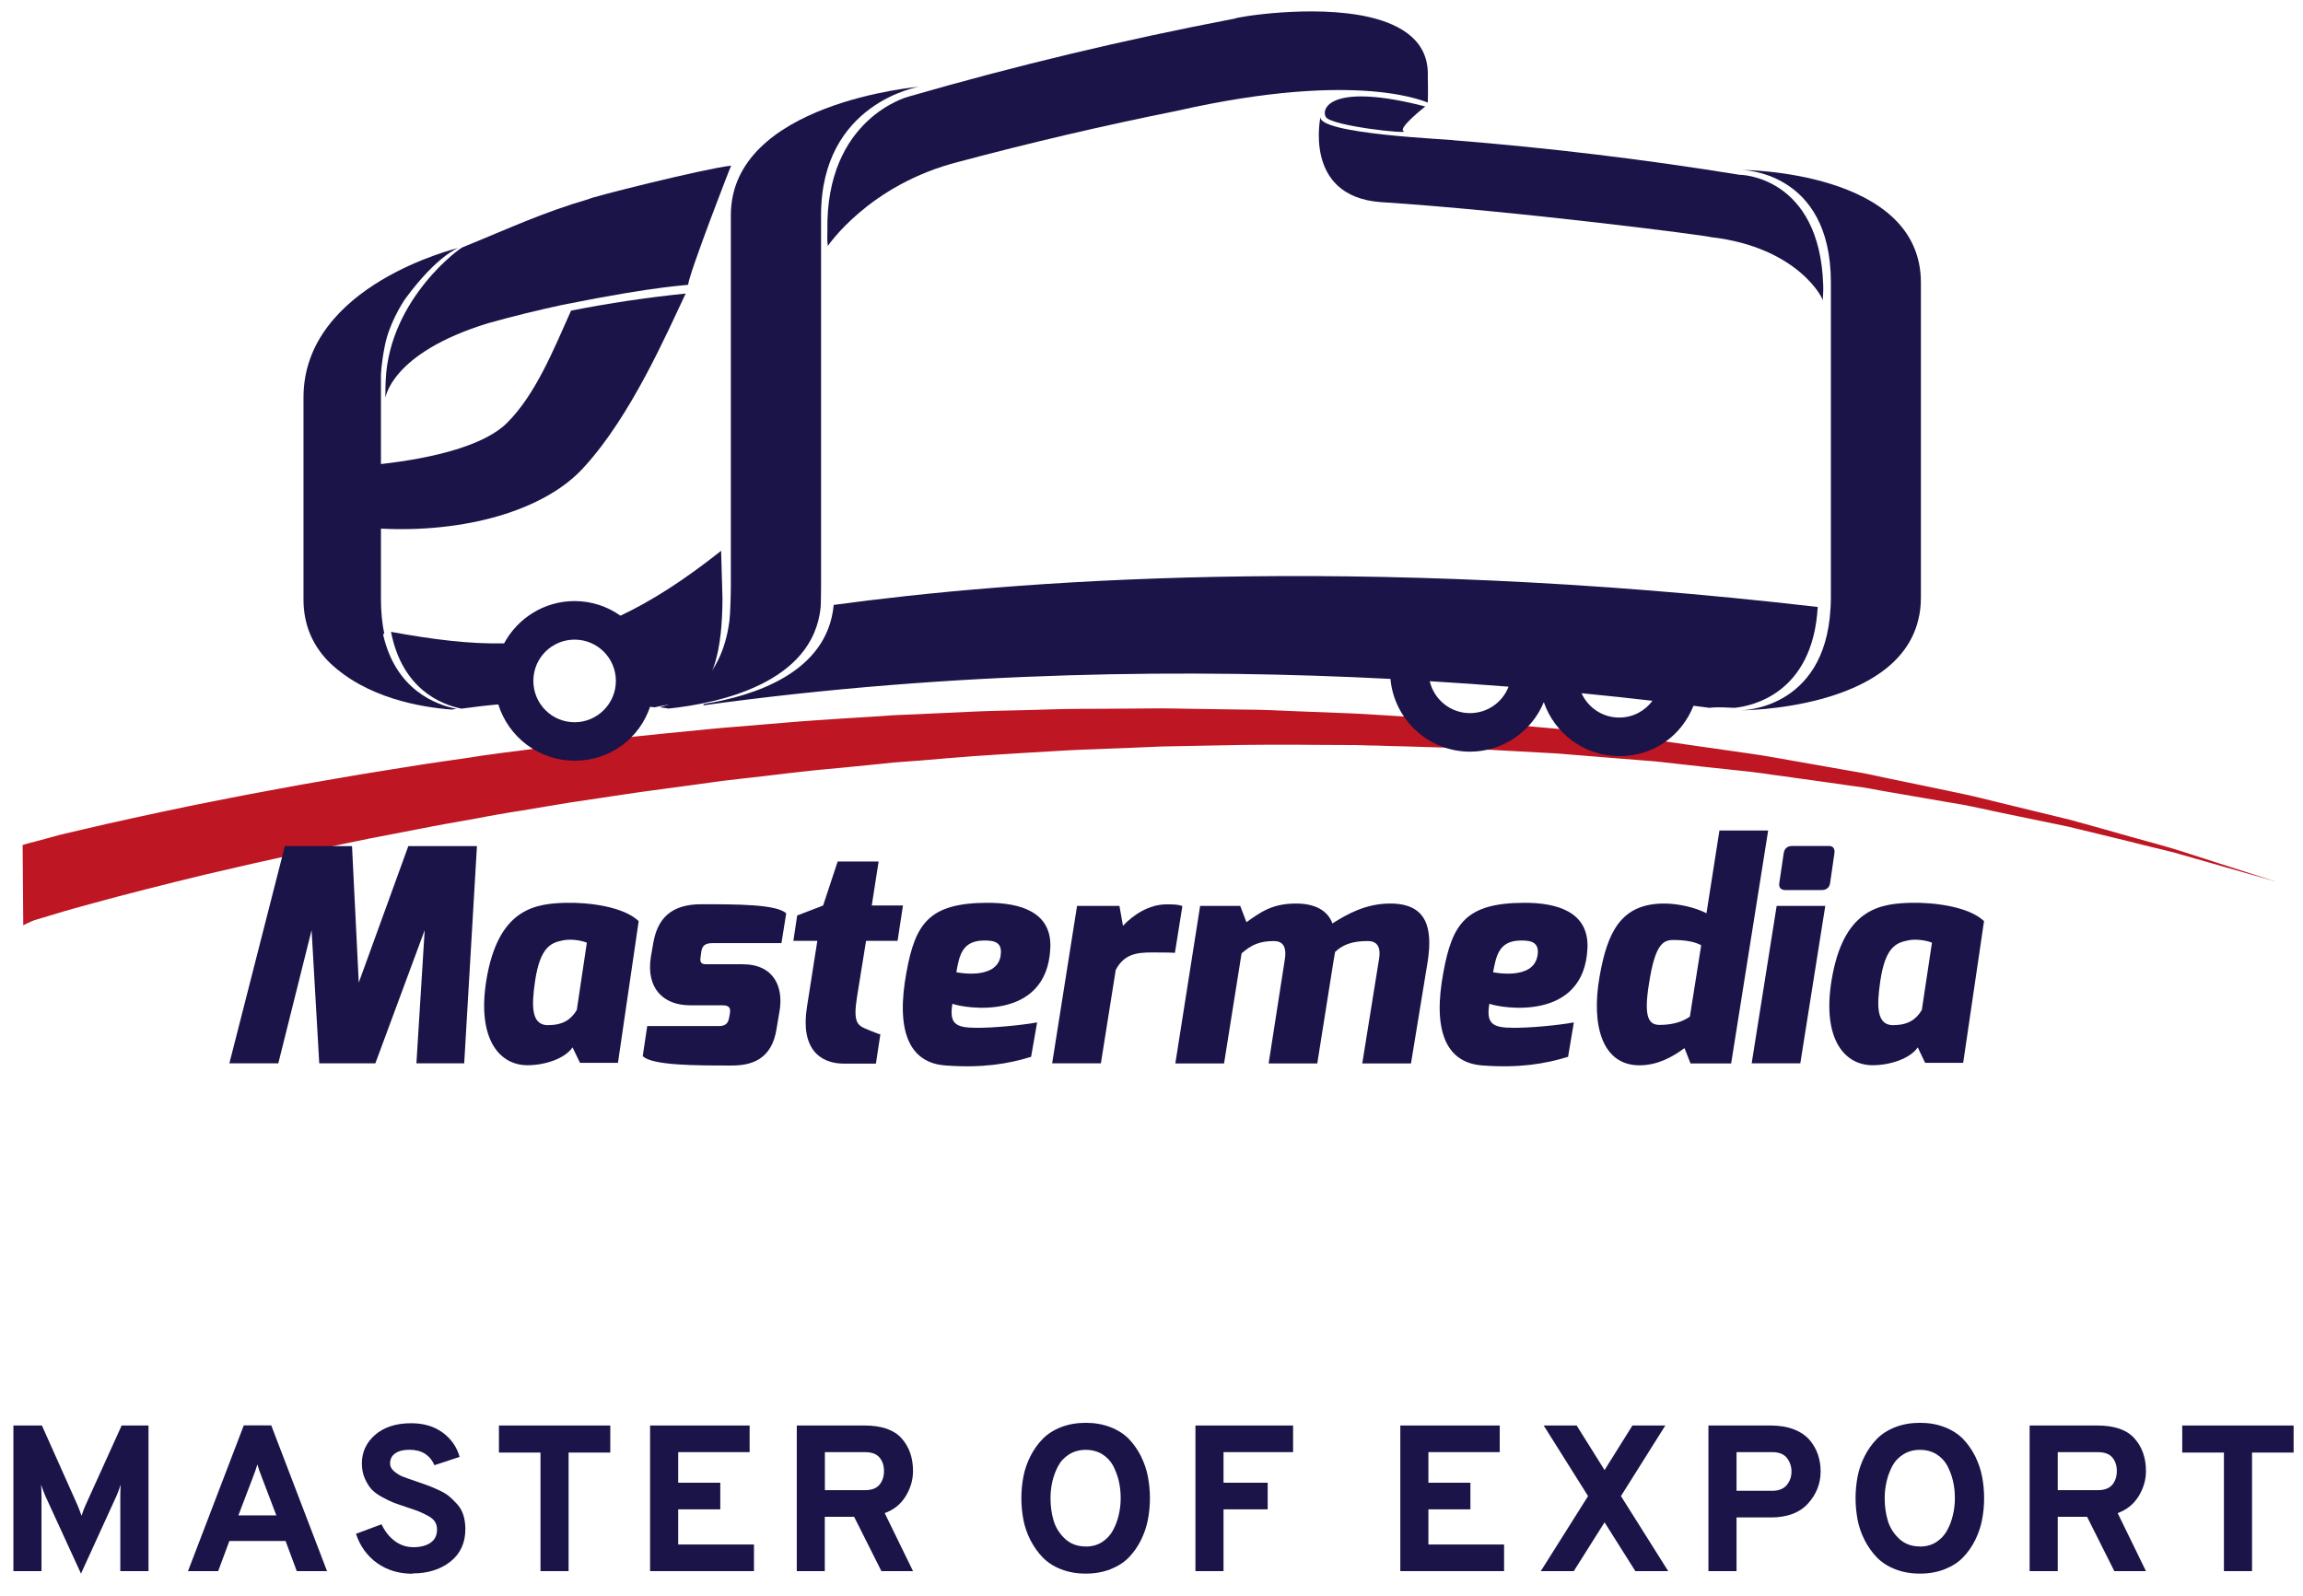 <?xml version="1.0" encoding="UTF-8"?>
<svg xmlns="http://www.w3.org/2000/svg" width="101" height="70" viewBox="0 0 101 70" fill="none">
  <path d="M0.993 37.067C0.993 37.067 1.088 37.039 1.279 36.985C1.47 36.939 1.752 36.862 2.12 36.762C2.857 36.566 2.252 36.707 3.621 36.389C4.989 36.066 6.653 35.703 8.568 35.307C9.523 35.12 10.541 34.911 11.614 34.716C12.151 34.616 12.701 34.516 13.265 34.411C13.829 34.316 14.406 34.216 14.997 34.111C15.588 34.007 16.188 33.911 16.802 33.811C17.416 33.715 18.043 33.615 18.68 33.511C19.317 33.415 19.962 33.325 20.622 33.229C20.949 33.174 21.281 33.124 21.613 33.084C21.949 33.038 22.281 32.988 22.622 32.952C23.3 32.861 23.986 32.774 24.682 32.679C25.378 32.602 26.082 32.52 26.792 32.433C28.219 32.256 29.674 32.129 31.157 31.979C31.898 31.906 32.644 31.856 33.398 31.788C34.149 31.729 34.908 31.656 35.672 31.606C36.436 31.551 37.204 31.506 37.977 31.456C38.364 31.433 38.75 31.41 39.136 31.378C39.523 31.365 39.91 31.342 40.3 31.328C41.083 31.292 41.865 31.256 42.647 31.219C43.433 31.183 44.22 31.169 45.007 31.151C45.793 31.133 46.584 31.096 47.376 31.096C48.167 31.096 48.953 31.087 49.754 31.083L50.94 31.074C51.331 31.074 51.727 31.087 52.127 31.092C52.909 31.101 53.705 31.115 54.491 31.128C55.283 31.128 56.065 31.165 56.856 31.201C57.638 31.233 58.415 31.26 59.197 31.292C59.589 31.306 59.98 31.333 60.366 31.356C60.752 31.378 61.144 31.406 61.526 31.428C62.294 31.483 63.062 31.524 63.822 31.578C65.345 31.71 66.85 31.838 68.323 31.974C69.801 32.147 71.256 32.31 72.674 32.474C74.093 32.674 75.48 32.883 76.826 33.07C76.999 33.093 77.162 33.12 77.331 33.147C77.499 33.174 77.667 33.202 77.831 33.233C78.163 33.293 78.49 33.352 78.817 33.406C79.472 33.52 80.118 33.638 80.75 33.747C81.064 33.797 81.382 33.861 81.691 33.911C82.005 33.97 82.305 34.038 82.614 34.106C83.223 34.229 83.819 34.352 84.401 34.475C84.987 34.598 85.556 34.716 86.115 34.834C86.674 34.952 87.22 35.098 87.752 35.225C88.811 35.48 89.816 35.725 90.762 35.957C91.703 36.212 92.581 36.462 93.395 36.694C93.799 36.803 94.19 36.912 94.563 37.017C94.936 37.121 95.291 37.221 95.627 37.33C98.305 38.19 99.833 38.681 99.833 38.681C99.833 38.681 98.296 38.24 95.6 37.471C95.263 37.367 94.904 37.294 94.531 37.198C94.159 37.112 93.767 37.012 93.358 36.907C92.544 36.712 91.658 36.489 90.717 36.266C89.766 36.066 88.761 35.857 87.693 35.639C87.161 35.53 86.62 35.402 86.061 35.298C85.501 35.202 84.924 35.107 84.337 35.002C83.755 34.902 83.16 34.802 82.546 34.693C82.241 34.634 81.936 34.579 81.627 34.529C81.314 34.489 81 34.447 80.682 34.398C80.049 34.311 79.408 34.216 78.754 34.129C78.426 34.079 78.094 34.034 77.763 33.993C77.599 33.966 77.426 33.938 77.262 33.92C77.099 33.893 76.93 33.884 76.762 33.856C75.412 33.715 74.029 33.561 72.611 33.402C71.192 33.293 69.742 33.17 68.269 33.052C66.791 32.974 65.29 32.888 63.772 32.806C63.012 32.783 62.248 32.765 61.484 32.738C61.098 32.733 60.716 32.72 60.33 32.706C59.943 32.706 59.557 32.679 59.166 32.683C58.393 32.683 57.611 32.674 56.833 32.67C56.056 32.67 55.269 32.665 54.487 32.679C53.705 32.697 52.914 32.706 52.132 32.724C51.736 32.733 51.34 32.738 50.949 32.747L49.767 32.797C48.99 32.829 48.194 32.861 47.412 32.888C46.625 32.92 45.839 32.979 45.057 33.02C44.27 33.074 43.488 33.111 42.71 33.17C41.933 33.229 41.155 33.293 40.382 33.361C39.996 33.388 39.609 33.42 39.223 33.447C38.841 33.488 38.455 33.529 38.072 33.565C37.309 33.643 36.545 33.715 35.79 33.784C35.031 33.861 34.28 33.956 33.535 34.043C32.789 34.134 32.048 34.202 31.311 34.307C29.843 34.516 28.401 34.688 26.987 34.907C26.282 35.016 25.587 35.12 24.896 35.221C24.209 35.339 23.527 35.452 22.854 35.562C22.518 35.616 22.186 35.666 21.858 35.725C21.526 35.784 21.199 35.843 20.876 35.907C20.226 36.021 19.585 36.134 18.953 36.253C18.325 36.371 17.707 36.494 17.102 36.612C16.493 36.725 15.897 36.844 15.32 36.967C14.738 37.089 14.169 37.212 13.61 37.321C13.056 37.449 12.51 37.562 11.982 37.685C10.923 37.912 9.923 38.158 8.977 38.371C7.095 38.826 5.458 39.245 4.116 39.613C2.77 39.977 2.584 40.045 1.875 40.258C1.52 40.363 1.702 40.313 1.52 40.363C1.338 40.427 1.02 40.59 1.02 40.59L0.993 37.057V37.067Z" fill="#BE1622"></path>
  <path d="M12.492 37.117H15.438L15.734 43.105L17.907 37.117H20.917L20.358 46.647H18.262L18.625 40.804L16.461 46.647H14.001L13.665 40.804L12.205 46.647H10.059L12.492 37.117Z" fill="#1A1449"></path>
  <path d="M24.809 39.604C25.837 39.581 27.346 39.772 28.01 40.408L27.101 46.624H25.437L25.109 45.947C24.768 46.442 23.9 46.729 23.131 46.729C21.831 46.729 20.84 45.451 21.385 42.691C21.958 39.831 23.523 39.64 24.814 39.604M24.045 44.969C24.696 44.969 25.05 44.719 25.296 44.305L25.737 41.354C25.45 41.236 24.982 41.181 24.655 41.259C24.159 41.363 23.691 41.55 23.468 43.023C23.3 44.155 23.3 44.974 24.041 44.974" fill="#1A1449"></path>
  <path d="M28.388 45.01H31.539C31.711 45.01 31.916 44.969 31.971 44.673L32.011 44.451C32.048 44.219 31.984 44.101 31.684 44.101H30.275C29.052 44.101 28.338 43.319 28.542 41.991L28.647 41.386C28.829 40.309 29.415 39.667 30.757 39.667C32.321 39.667 34.062 39.667 34.48 40.068L34.271 41.373H31.252C30.916 41.373 30.797 41.491 30.757 41.741L30.729 41.955C30.652 42.336 30.884 42.3 31.093 42.3H32.566C33.949 42.3 34.353 43.3 34.194 44.314L34.062 45.101C33.853 46.533 32.889 46.742 32.084 46.742C30.52 46.742 28.592 46.742 28.188 46.329L28.383 45.024L28.388 45.01Z" fill="#1A1449"></path>
  <path d="M34.967 40.158L36.099 39.722L36.736 37.794H38.532L38.232 39.722H39.6L39.364 41.272H37.982L37.577 43.782C37.422 44.796 37.591 44.955 37.918 45.11C37.918 45.11 38.541 45.374 38.609 45.374L38.414 46.66H37.018C35.926 46.66 35.103 45.969 35.39 44.173L35.845 41.272H34.794L34.962 40.154L34.967 40.158Z" fill="#1A1449"></path>
  <path d="M43.274 39.604C44.711 39.595 46.143 39.986 46.062 41.595C45.916 44.851 42.247 44.223 41.769 44.032C41.628 44.892 41.883 45.087 42.81 45.087C43.502 45.096 44.747 44.983 45.484 44.851L45.22 46.36C44.206 46.674 43.074 46.856 41.496 46.742C39.828 46.638 39.287 45.165 39.755 42.641C40.146 40.513 40.742 39.617 43.279 39.604M43.879 41.941C43.97 41.386 43.697 41.245 43.124 41.259C42.201 41.277 42.069 41.909 41.942 42.65C41.942 42.65 43.688 43.023 43.883 41.941" fill="#1A1449"></path>
  <path d="M49.094 39.74L49.249 40.613C49.69 40.14 50.386 39.672 51.158 39.672C51.436 39.672 51.672 39.672 51.854 39.749L51.527 41.8C51.331 41.782 50.913 41.782 50.522 41.782C49.867 41.782 49.299 41.845 48.931 42.55L48.28 46.647H46.143L47.235 39.74H49.094Z" fill="#1A1449"></path>
  <path d="M52.632 39.74H54.391L54.664 40.454C55.292 40.013 55.783 39.636 56.842 39.636C57.715 39.636 58.238 39.972 58.434 40.509C59.097 40.09 59.907 39.636 60.971 39.636C62.585 39.636 62.83 40.718 62.617 42.15L61.88 46.651H59.743L60.475 42.095C60.58 41.495 60.357 41.282 59.989 41.282C59.388 41.282 58.934 41.395 58.552 41.759C58.538 41.841 58.497 42.059 58.484 42.15L57.77 46.651H55.637L56.346 42.095C56.442 41.495 56.233 41.282 55.865 41.282C55.242 41.282 54.873 41.45 54.45 41.823L53.682 46.651H51.545L52.632 39.745V39.74Z" fill="#1A1449"></path>
  <path d="M66.827 39.604C68.259 39.595 69.692 39.986 69.619 41.595C69.478 44.851 65.804 44.223 65.318 44.032C65.172 44.892 65.436 45.087 66.359 45.087C67.05 45.096 68.3 44.983 69.023 44.851L68.769 46.36C67.75 46.674 66.618 46.856 65.045 46.742C63.381 46.638 62.826 45.165 63.303 42.641C63.694 40.513 64.294 39.617 66.827 39.604ZM67.427 41.941C67.518 41.386 67.241 41.245 66.673 41.259C65.745 41.277 65.618 41.909 65.481 42.65C65.481 42.65 67.232 43.023 67.423 41.941" fill="#1A1449"></path>
  <path d="M72.979 39.636C73.561 39.636 74.316 39.79 74.839 40.063L75.407 36.434H77.544L75.921 46.651H74.139L73.875 45.978C73.356 46.365 72.693 46.733 71.897 46.733C70.269 46.733 69.773 44.987 70.151 42.837C70.492 40.9 71.079 39.636 72.984 39.636M72.784 44.96C73.347 44.96 73.798 44.824 74.111 44.596L74.607 41.468C74.32 41.3 73.866 41.236 73.37 41.236C72.902 41.236 72.574 41.495 72.32 43.137C72.083 44.596 72.288 44.96 72.784 44.96Z" fill="#1A1449"></path>
  <path d="M77.912 39.74H80.049L78.954 46.647H76.821L77.917 39.74H77.912ZM78.226 37.43C78.254 37.235 78.381 37.112 78.59 37.112H80.218C80.409 37.112 80.477 37.253 80.45 37.43L80.259 38.749C80.231 38.94 80.086 39.044 79.904 39.044H78.29C78.108 39.044 78.003 38.931 78.031 38.749L78.226 37.43Z" fill="#1A1449"></path>
  <path d="M83.805 39.604C84.833 39.581 86.347 39.772 87.011 40.408L86.097 46.624H84.428L84.105 45.947C83.764 46.442 82.891 46.729 82.123 46.729C80.823 46.729 79.831 45.451 80.382 42.691C80.954 39.831 82.514 39.64 83.801 39.604M83.032 44.969C83.687 44.969 84.037 44.719 84.283 44.305L84.728 41.354C84.442 41.236 83.974 41.181 83.651 41.259C83.155 41.363 82.682 41.55 82.464 43.023C82.296 44.155 82.296 44.974 83.037 44.974" fill="#1A1449"></path>
  <path d="M39.846 4.238C39.846 4.238 36.195 5.166 36.286 10.131C36.29 10.34 36.263 10.481 36.304 10.79C36.304 10.799 38.091 8.098 42.047 7.098C45.193 6.257 48.38 5.511 51.6 4.865C59.739 3.019 62.644 4.543 62.617 4.497C62.635 3.897 62.617 3.547 62.617 3.333C62.667 1.833 61.516 1.091 60.052 0.75C57.556 0.173 54.141 0.769 54.16 0.814C49.303 1.742 44.534 2.883 39.846 4.238Z" fill="#1A1449"></path>
  <path d="M60.562 8.867C66.436 9.244 75.012 10.354 75.007 10.399C78.936 10.845 80.013 13.209 79.94 13.191C79.95 12.886 79.968 12.732 79.959 12.518C79.809 7.716 76.307 7.657 76.307 7.671C72.142 6.993 67.95 6.489 63.74 6.152C63.74 6.116 57.688 5.888 57.915 5.106C57.943 4.984 57.069 8.612 60.557 8.867" fill="#1A1449"></path>
  <path d="M62.508 4.67C62.508 4.67 61.298 5.62 61.553 5.752C61.871 5.902 58.37 5.529 58.143 5.129C57.92 4.724 58.443 3.62 62.508 4.67Z" fill="#1A1449"></path>
  <path d="M31.625 24.163C29.997 25.454 28.57 26.368 27.21 27.009C26.642 26.604 25.946 26.368 25.196 26.368C23.859 26.368 22.695 27.127 22.108 28.223C20.59 28.255 18.989 28.055 17.148 27.718C17.639 30.237 19.358 30.91 20.24 31.087C20.799 31.01 21.331 30.946 21.854 30.901C22.295 32.329 23.627 33.37 25.2 33.37C26.773 33.37 28.042 32.383 28.51 31.006C28.579 31.015 28.647 31.019 28.715 31.028C29.82 30.728 31.684 31.169 31.684 26.222L31.625 24.167V24.163ZM25.2 31.683C24.2 31.683 23.391 30.874 23.391 29.869C23.391 28.864 24.2 28.059 25.2 28.059C26.201 28.059 27.01 28.869 27.01 29.869C27.01 30.869 26.196 31.683 25.2 31.683Z" fill="#1A1449"></path>
  <path d="M36.563 26.536C36.286 29.51 33.066 30.528 30.884 30.878C30.87 30.901 30.852 30.915 30.838 30.942C41.878 29.419 52.395 29.341 60.98 29.782C61.139 31.565 62.644 32.974 64.467 32.974C65.927 32.974 67.182 32.074 67.705 30.801C68.178 32.179 69.483 33.17 71.015 33.17C72.547 33.17 73.752 32.256 74.27 30.96C74.507 30.992 74.743 31.019 74.971 31.051C75.334 31.006 75.684 31.037 76.062 31.051C76.794 30.983 79.499 30.455 79.718 26.627C59.347 24.262 44.215 25.495 36.563 26.536ZM64.467 31.283C63.608 31.283 62.889 30.683 62.703 29.883C63.899 29.955 65.054 30.037 66.159 30.123C65.9 30.801 65.24 31.283 64.467 31.283ZM71.015 31.478C70.274 31.478 69.642 31.037 69.36 30.41C70.46 30.519 71.497 30.628 72.47 30.742C72.142 31.187 71.611 31.478 71.015 31.478Z" fill="#1A1449"></path>
  <path d="M76.344 7.453C76.344 7.453 80.295 7.453 80.295 12.39V26.218C80.295 26.395 80.286 26.559 80.277 26.718C80.018 31.16 76.344 31.16 76.344 31.16C76.344 31.16 83.169 31.16 84.128 27.191C84.205 26.886 84.242 26.568 84.242 26.218V12.39C84.242 7.453 76.344 7.453 76.344 7.453Z" fill="#1A1449"></path>
  <path d="M32.052 9.444V25.663C32.052 26.04 32.03 26.922 31.989 27.241C31.643 29.905 29.97 30.76 28.933 31.024C29.065 31.047 29.192 31.056 29.32 31.083C31.452 30.86 35.667 30.001 35.99 26.631C36.004 26.495 36.008 25.804 36.008 25.658V9.44C36.008 4.502 40.305 3.806 40.305 3.806C40.305 3.806 32.052 4.502 32.052 9.44" fill="#1A1449"></path>
  <path d="M20.294 10.849C20.267 10.799 17.079 13.073 16.916 16.674C16.902 16.928 16.902 17.074 16.902 17.451C16.902 17.506 17.084 15.501 21.408 14.178C22.477 13.877 23.559 13.614 24.65 13.377C29.033 12.495 30.188 12.527 30.179 12.486C30.215 12.013 32.039 7.289 32.066 7.266C30.793 7.416 25.81 8.676 25.828 8.73C23.768 9.33 22.29 10.035 20.294 10.845" fill="#1A1449"></path>
  <path d="M25.046 13.623C24.264 15.373 23.486 17.301 22.245 18.543C21.281 19.52 19.071 20.093 16.707 20.357V16.465C16.707 16.465 16.707 16.019 16.884 15.132C17.066 14.237 17.602 13.341 17.793 13.082C19.18 11.199 20.103 10.876 20.103 10.876C20.103 10.876 13.31 12.495 13.31 17.433V26.299C13.31 27.441 13.733 28.314 14.379 28.991C14.379 28.991 14.401 29.009 14.415 29.023C14.429 29.032 14.442 29.05 14.451 29.064C16.084 30.624 18.444 31.024 19.817 31.128C19.885 31.119 19.958 31.101 20.026 31.096C19.112 30.919 17.343 30.26 16.798 27.818C16.816 27.809 16.829 27.805 16.852 27.8C16.761 27.354 16.707 26.859 16.707 26.299V23.189C20.308 23.376 23.877 22.435 25.623 20.48C27.674 18.238 29.238 14.637 30.07 12.877C28.379 13.05 26.701 13.3 25.046 13.627" fill="#1A1449"></path>
  <path d="M5.276 68.922V65.635C5.276 65.494 5.28 65.326 5.294 65.13C5.221 65.344 5.158 65.512 5.103 65.635L3.552 69.031L1.993 65.635C1.938 65.512 1.875 65.344 1.802 65.13C1.816 65.326 1.82 65.494 1.82 65.635V68.922H0.588V62.534H1.838L3.412 66.058C3.457 66.171 3.516 66.321 3.575 66.494C3.634 66.317 3.689 66.171 3.739 66.058L5.335 62.534H6.513V68.922H5.276Z" fill="#1A1449"></path>
  <path d="M13.015 68.922L12.524 67.599H10.059L9.568 68.922H8.245L10.691 62.529H11.896L14.342 68.922H13.015ZM12.119 66.476L11.487 64.816C11.391 64.571 11.323 64.38 11.287 64.239C11.25 64.38 11.182 64.571 11.087 64.816L10.455 66.476H12.119Z" fill="#1A1449"></path>
  <path d="M18.093 69.036C17.498 69.036 16.98 68.881 16.543 68.572C16.107 68.263 15.793 67.831 15.611 67.285L16.734 66.867C16.875 67.172 17.066 67.417 17.311 67.599C17.552 67.781 17.83 67.872 18.134 67.872C18.439 67.872 18.703 67.804 18.889 67.672C19.076 67.54 19.166 67.344 19.166 67.094C19.166 66.967 19.135 66.853 19.076 66.758C19.017 66.662 18.912 66.571 18.766 66.494C18.621 66.417 18.489 66.353 18.38 66.308C18.266 66.262 18.098 66.203 17.875 66.13C17.621 66.044 17.425 65.98 17.293 65.93C17.161 65.88 16.989 65.798 16.779 65.685C16.566 65.571 16.407 65.453 16.297 65.335C16.188 65.216 16.088 65.057 16.002 64.862C15.915 64.666 15.87 64.444 15.87 64.198C15.87 63.698 16.066 63.279 16.452 62.943C16.843 62.606 17.366 62.434 18.03 62.434C18.58 62.434 19.039 62.57 19.412 62.843C19.785 63.116 20.035 63.475 20.158 63.911L19.053 64.275C18.853 63.825 18.489 63.598 17.957 63.598C17.689 63.598 17.48 63.652 17.33 63.757C17.18 63.861 17.107 64.011 17.107 64.207C17.107 64.334 17.17 64.448 17.289 64.548C17.411 64.648 17.534 64.725 17.662 64.775C17.789 64.825 17.989 64.898 18.266 64.989C18.48 65.062 18.644 65.121 18.757 65.162C18.871 65.203 19.03 65.271 19.23 65.362C19.43 65.453 19.589 65.548 19.703 65.644C19.817 65.739 19.935 65.858 20.058 65.994C20.18 66.13 20.271 66.294 20.326 66.476C20.381 66.662 20.408 66.862 20.408 67.081C20.408 67.685 20.19 68.158 19.753 68.504C19.317 68.849 18.766 69.022 18.098 69.022" fill="#1A1449"></path>
  <path d="M24.936 63.721V68.922H23.704V63.721H21.881V62.534H26.764V63.721H24.936Z" fill="#1A1449"></path>
  <path d="M28.51 68.922V62.534H32.875V63.702H29.743V65.044H31.589V66.212H29.743V67.754H33.066V68.922H28.51Z" fill="#1A1449"></path>
  <path d="M34.944 68.922V62.534H37.909C38.659 62.534 39.2 62.72 39.537 63.093C39.873 63.466 40.041 63.948 40.041 64.53C40.041 64.921 39.932 65.289 39.718 65.639C39.5 65.989 39.196 66.235 38.8 66.376L40.041 68.922H38.655L37.459 66.54H36.172V68.922H34.94H34.944ZM36.176 65.371H37.927C38.218 65.371 38.432 65.294 38.568 65.135C38.7 64.975 38.768 64.775 38.768 64.534C38.768 64.293 38.705 64.098 38.573 63.939C38.441 63.78 38.227 63.702 37.927 63.702H36.176V65.371Z" fill="#1A1449"></path>
  <path d="M48.699 68.84C48.371 68.968 48.012 69.031 47.617 69.031C47.221 69.031 46.862 68.968 46.534 68.84C46.207 68.713 45.943 68.54 45.73 68.322C45.52 68.108 45.343 67.854 45.193 67.567C45.047 67.281 44.943 66.985 44.884 66.676C44.825 66.367 44.793 66.049 44.793 65.721C44.793 65.394 44.825 65.076 44.884 64.766C44.943 64.457 45.047 64.162 45.193 63.875C45.339 63.589 45.516 63.339 45.73 63.12C45.939 62.907 46.207 62.734 46.534 62.606C46.862 62.479 47.221 62.416 47.617 62.416C48.012 62.416 48.371 62.479 48.699 62.606C49.026 62.734 49.294 62.907 49.504 63.12C49.713 63.339 49.89 63.589 50.035 63.875C50.176 64.162 50.281 64.457 50.34 64.766C50.399 65.076 50.431 65.389 50.431 65.721C50.431 66.053 50.399 66.367 50.34 66.676C50.281 66.985 50.176 67.281 50.035 67.567C49.89 67.854 49.717 68.104 49.504 68.322C49.294 68.54 49.026 68.709 48.699 68.84ZM47.617 67.844C47.885 67.844 48.121 67.781 48.33 67.649C48.535 67.517 48.699 67.344 48.812 67.126C48.931 66.912 49.012 66.685 49.067 66.444C49.121 66.208 49.149 65.967 49.149 65.721C49.149 65.457 49.121 65.212 49.067 64.971C49.012 64.734 48.926 64.512 48.817 64.298C48.703 64.089 48.544 63.921 48.339 63.793C48.13 63.666 47.889 63.602 47.617 63.602C47.344 63.602 47.103 63.666 46.889 63.798C46.68 63.93 46.516 64.102 46.403 64.316C46.289 64.534 46.207 64.757 46.152 64.994C46.098 65.23 46.071 65.471 46.071 65.721C46.071 66.076 46.116 66.403 46.207 66.708C46.298 67.013 46.466 67.276 46.707 67.504C46.953 67.731 47.253 67.84 47.612 67.84" fill="#1A1449"></path>
  <path d="M52.427 68.922V62.534H56.71V63.702H53.659V65.044H55.596V66.212H53.659V68.922H52.427Z" fill="#1A1449"></path>
  <path d="M61.412 68.922V62.534H65.772V63.702H62.644V65.044H64.486V66.212H62.644V67.754H65.963V68.922H61.412Z" fill="#1A1449"></path>
  <path d="M71.72 68.922L70.369 66.781L69.019 68.922H67.573L69.646 65.63L67.7 62.534H69.146L70.369 64.489L71.592 62.534H73.034L71.088 65.63L73.161 68.922H71.72Z" fill="#1A1449"></path>
  <path d="M74.925 68.922V62.534H77.662C78.053 62.534 78.39 62.593 78.681 62.706C78.972 62.82 79.195 62.979 79.363 63.17C79.527 63.366 79.649 63.58 79.727 63.807C79.804 64.039 79.845 64.284 79.845 64.548C79.845 65.076 79.663 65.544 79.295 65.953C78.927 66.362 78.381 66.567 77.662 66.567H76.157V68.922H74.925ZM77.717 65.398C78.003 65.398 78.217 65.317 78.358 65.148C78.499 64.98 78.567 64.78 78.567 64.553C78.567 64.325 78.499 64.13 78.367 63.957C78.235 63.789 78.017 63.702 77.717 63.702H76.157V65.398H77.717Z" fill="#1A1449"></path>
  <path d="M85.283 68.84C84.956 68.968 84.597 69.031 84.201 69.031C83.805 69.031 83.446 68.968 83.119 68.84C82.791 68.713 82.528 68.54 82.314 68.322C82.105 68.108 81.927 67.854 81.777 67.567C81.632 67.281 81.527 66.985 81.468 66.676C81.409 66.367 81.377 66.049 81.377 65.721C81.377 65.394 81.409 65.076 81.468 64.766C81.527 64.457 81.632 64.162 81.777 63.875C81.923 63.589 82.1 63.339 82.314 63.12C82.523 62.907 82.791 62.734 83.119 62.606C83.446 62.479 83.805 62.416 84.201 62.416C84.597 62.416 84.956 62.479 85.283 62.606C85.61 62.734 85.879 62.907 86.088 63.12C86.297 63.339 86.474 63.589 86.62 63.875C86.761 64.162 86.865 64.457 86.924 64.766C86.984 65.076 87.015 65.389 87.015 65.721C87.015 66.053 86.984 66.367 86.924 66.676C86.865 66.985 86.761 67.281 86.62 67.567C86.474 67.854 86.302 68.104 86.088 68.322C85.879 68.54 85.61 68.709 85.283 68.84ZM84.201 67.844C84.469 67.844 84.706 67.781 84.915 67.649C85.119 67.517 85.283 67.344 85.397 67.126C85.515 66.912 85.597 66.685 85.651 66.444C85.706 66.208 85.733 65.967 85.733 65.721C85.733 65.457 85.706 65.212 85.651 64.971C85.597 64.734 85.51 64.512 85.401 64.298C85.288 64.089 85.128 63.921 84.924 63.793C84.715 63.666 84.474 63.602 84.201 63.602C83.928 63.602 83.687 63.666 83.473 63.798C83.264 63.93 83.1 64.102 82.987 64.316C82.873 64.534 82.791 64.757 82.737 64.994C82.682 65.23 82.655 65.471 82.655 65.721C82.655 66.076 82.7 66.403 82.791 66.708C82.882 67.013 83.05 67.276 83.291 67.504C83.537 67.731 83.837 67.84 84.196 67.84" fill="#1A1449"></path>
  <path d="M89.011 68.922V62.534H91.976C92.726 62.534 93.267 62.72 93.604 63.093C93.94 63.466 94.113 63.948 94.113 64.53C94.113 64.921 94.004 65.289 93.79 65.639C93.572 65.989 93.267 66.235 92.872 66.376L94.113 68.922H92.726L91.531 66.54H90.244V68.922H89.011ZM90.244 65.371H91.994C92.285 65.371 92.499 65.294 92.635 65.135C92.767 64.975 92.835 64.775 92.835 64.534C92.835 64.293 92.772 64.098 92.64 63.939C92.508 63.78 92.294 63.702 91.994 63.702H90.244V65.371Z" fill="#1A1449"></path>
  <path d="M98.765 63.721V68.922H97.532V63.721H95.704V62.534H100.588V63.721H98.765Z" fill="#1A1449"></path>
</svg>
